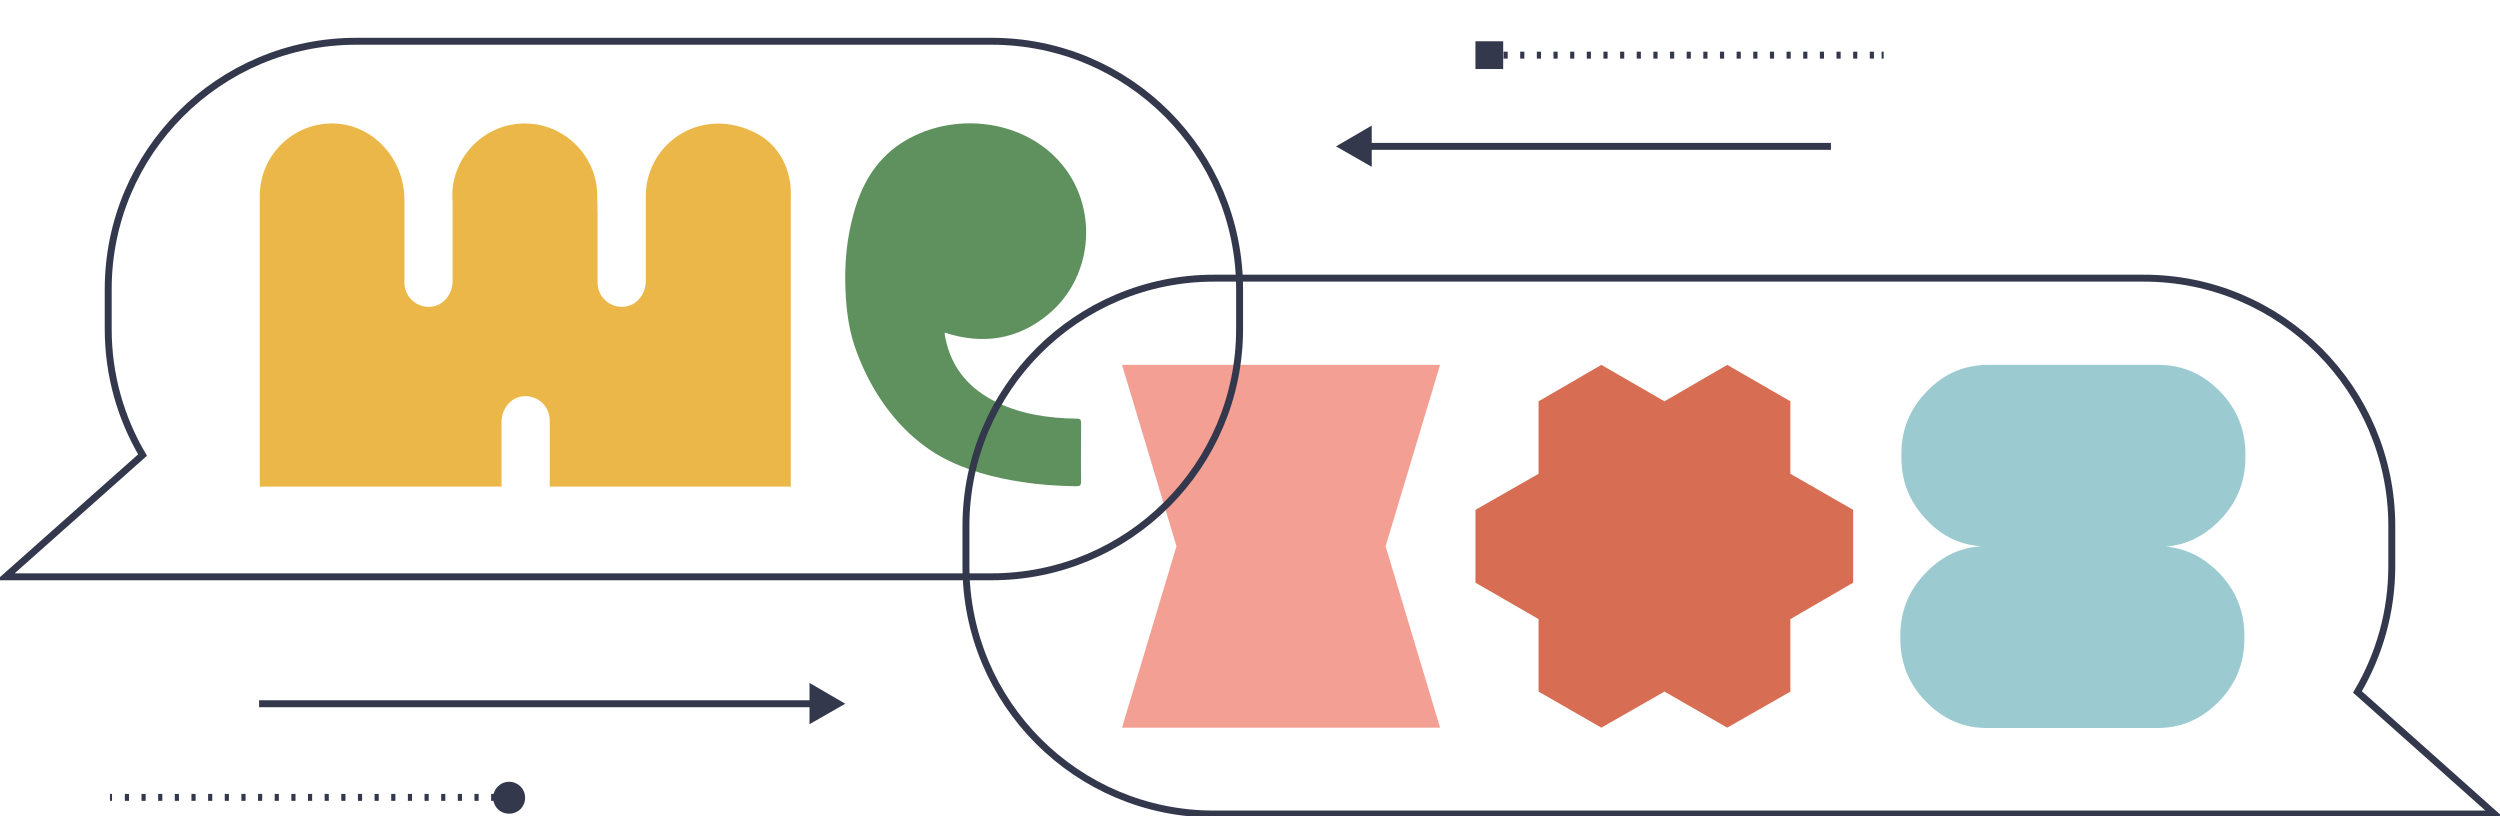 <svg xmlns="http://www.w3.org/2000/svg" xmlns:xlink="http://www.w3.org/1999/xlink" id="a" x="0px" y="0px" viewBox="0 0 720.8 235.3" style="enable-background:new 0 0 720.8 235.3;" xml:space="preserve"><style type="text/css">	.st0{fill:#5F915E;}	.st1{fill:#EBB748;}	.st2{fill:#9BCAD1;}	.st3{fill:#F49F94;}	.st4{fill:#D76E53;}	.st5{fill:none;stroke:#33384D;stroke-width:2;stroke-miterlimit:10;}	.st6{fill:#33384D;}	.st7{fill:none;stroke:#33384D;stroke-width:2;stroke-miterlimit:10;stroke-dasharray:0,0,1.2,3.6;}</style><path class="st0" d="M265.5,127.8c-9-7-15.4-17.2-19.1-28c-2-6-2.6-12.3-2.7-18.6c-0.1-6.5,0.6-12.9,2.3-19.2 c2.2-8.3,6.2-15.6,13.5-20.5c13.9-9.3,34.5-7.7,45.9,5s10.1,33-3,44c-8.8,7.4-19,9-30,5.4c-0.1,0.4,0.1,1.1,0.2,1.7 c1.8,8.8,7.1,14.7,15,18.5c7.2,3.4,14.9,4.5,22.8,4.6c1,0,1.3,0.2,1.3,1.3c0,5.6-0.1,11.2,0,16.8c0,1.2-0.4,1.4-1.5,1.4 c-5.1-0.1-10.2-0.4-15.3-1.2c-8.2-1.2-16.6-3.4-23.9-7.5C269.2,130.5,267.3,129.2,265.5,127.8L265.5,127.8z"></path><path class="st1" d="M186.2,56.5V81c0,3.6-2.4,6.9-5.9,7.4c-4.3,0.6-8-2.7-8-6.9V61.8l-0.1-5.3c0-11.5-9.4-20.9-20.9-20.9 s-20.9,9.4-20.9,20.9l0.1,2.4V81c0,3.6-2.4,6.9-5.9,7.4c-4.3,0.6-8-2.7-8-6.9v-24c0-11.5-8.9-21.6-20.3-21.9 c-11.8-0.3-21.4,9.2-21.4,20.9l0,0v83.8h69.7v-18.6c0-3.6,2.4-6.9,5.9-7.4c4.3-0.6,8,2.7,8,6.9v19.1H228V56.5 c0.3-7.4-3.3-14.6-9.8-18C202.2,30.1,186.2,41.4,186.2,56.5L186.2,56.5z"></path><g>	<path class="st2" d="M571.2,157.5c-6.1,0.4-11.4,2.9-15.9,7.6c-5.1,5.2-7.5,11.4-7.4,18.6c-0.1,7.2,2.3,13.4,7.4,18.6  c5,5.1,10.8,7.6,17.6,7.6l0,0h48.7c7,0.1,13-2.4,18.1-7.6c5.1-5.2,7.5-11.4,7.4-18.6c0.1-7.2-2.3-13.4-7.4-18.6  c-4.4-4.5-9.5-7-15.2-7.5c5.9-0.5,11-3,15.5-7.6c5.1-5.2,7.5-11.4,7.4-18.6c0.1-7.2-2.3-13.4-7.4-18.6c-5.1-5.2-11.1-7.7-18.1-7.6  l0,0h-48.7l0,0c-6.8,0-12.7,2.5-17.6,7.6c-5.1,5.2-7.5,11.4-7.4,18.6c-0.1,7.2,2.3,13.4,7.4,18.6  C559.9,154.6,565.2,157.1,571.2,157.5L571.2,157.5z"></path>	<polygon class="st3" points="323.5,105.2 415.2,105.2 399.5,157.5 415.2,209.8 323.5,209.8 339.2,157.5  "></polygon>	<polygon class="st4" points="516.2,136.6 516.2,115.7 498,105.2 479.9,115.7 461.7,105.2 443.6,115.7 443.6,136.6 425.4,147   425.4,168 443.6,178.5 443.6,199.4 461.7,209.8 479.9,199.4 498,209.8 516.2,199.4 516.2,178.5 534.3,168 534.3,147  "></polygon>	<path class="st5" d="M618,234.7H350c-39.5,0-71.5-32-71.5-71.5v-11.5c0-39.5,32-71.5,71.5-71.5h268.1c39.5,0,71.5,32,71.5,71.5  v11.5c0,13.2-3.6,25.6-9.9,36.3l39.5,35.2C719.2,234.7,629.9,234.7,618,234.7L618,234.7z"></path></g><path class="st5" d="M102.7,166.3h183.2c39.5,0,71.5-32,71.5-71.5V83.4c0-39.5-32-71.5-71.5-71.5H102.7c-39.5,0-71.5,32-71.5,71.5 v11.5c0,13.2,3.6,25.6,9.9,36.3L1.6,166.3C1.6,166.3,90.9,166.3,102.7,166.3L102.7,166.3z"></path><g>	<line class="st5" x1="393.8" y1="42.2" x2="527.9" y2="42.2"></line>	<polygon class="st6" points="395.5,48.1 385.2,42.2 395.5,36.2  "></polygon></g><g>	<line class="st5" x1="235.2" y1="202.9" x2="74.7" y2="202.9"></line>	<polygon class="st6" points="233.4,196.9 243.7,202.9 233.4,208.8  "></polygon></g><g>	<line class="st5" x1="429.2" y1="15.9" x2="429.9" y2="15.9"></line>	<line class="st7" x1="433.5" y1="15.9" x2="540.7" y2="15.9"></line>	<line class="st5" x1="542.5" y1="15.9" x2="543.1" y2="15.9"></line>	<rect x="425.4" y="11.9" class="st6" width="8" height="8"></rect></g><g>	<line class="st5" x1="147" y1="229.9" x2="146.4" y2="229.9"></line>	<line class="st7" x1="142.8" y1="229.9" x2="34.1" y2="229.9"></line>	<line class="st5" x1="32.3" y1="229.9" x2="31.7" y2="229.9"></line>	<path class="st6" d="M146.8,225.4c2.5,0,4.6,2,4.6,4.6s-2,4.6-4.6,4.6s-4.6-2-4.6-4.6S144.3,225.4,146.8,225.4z"></path></g></svg>